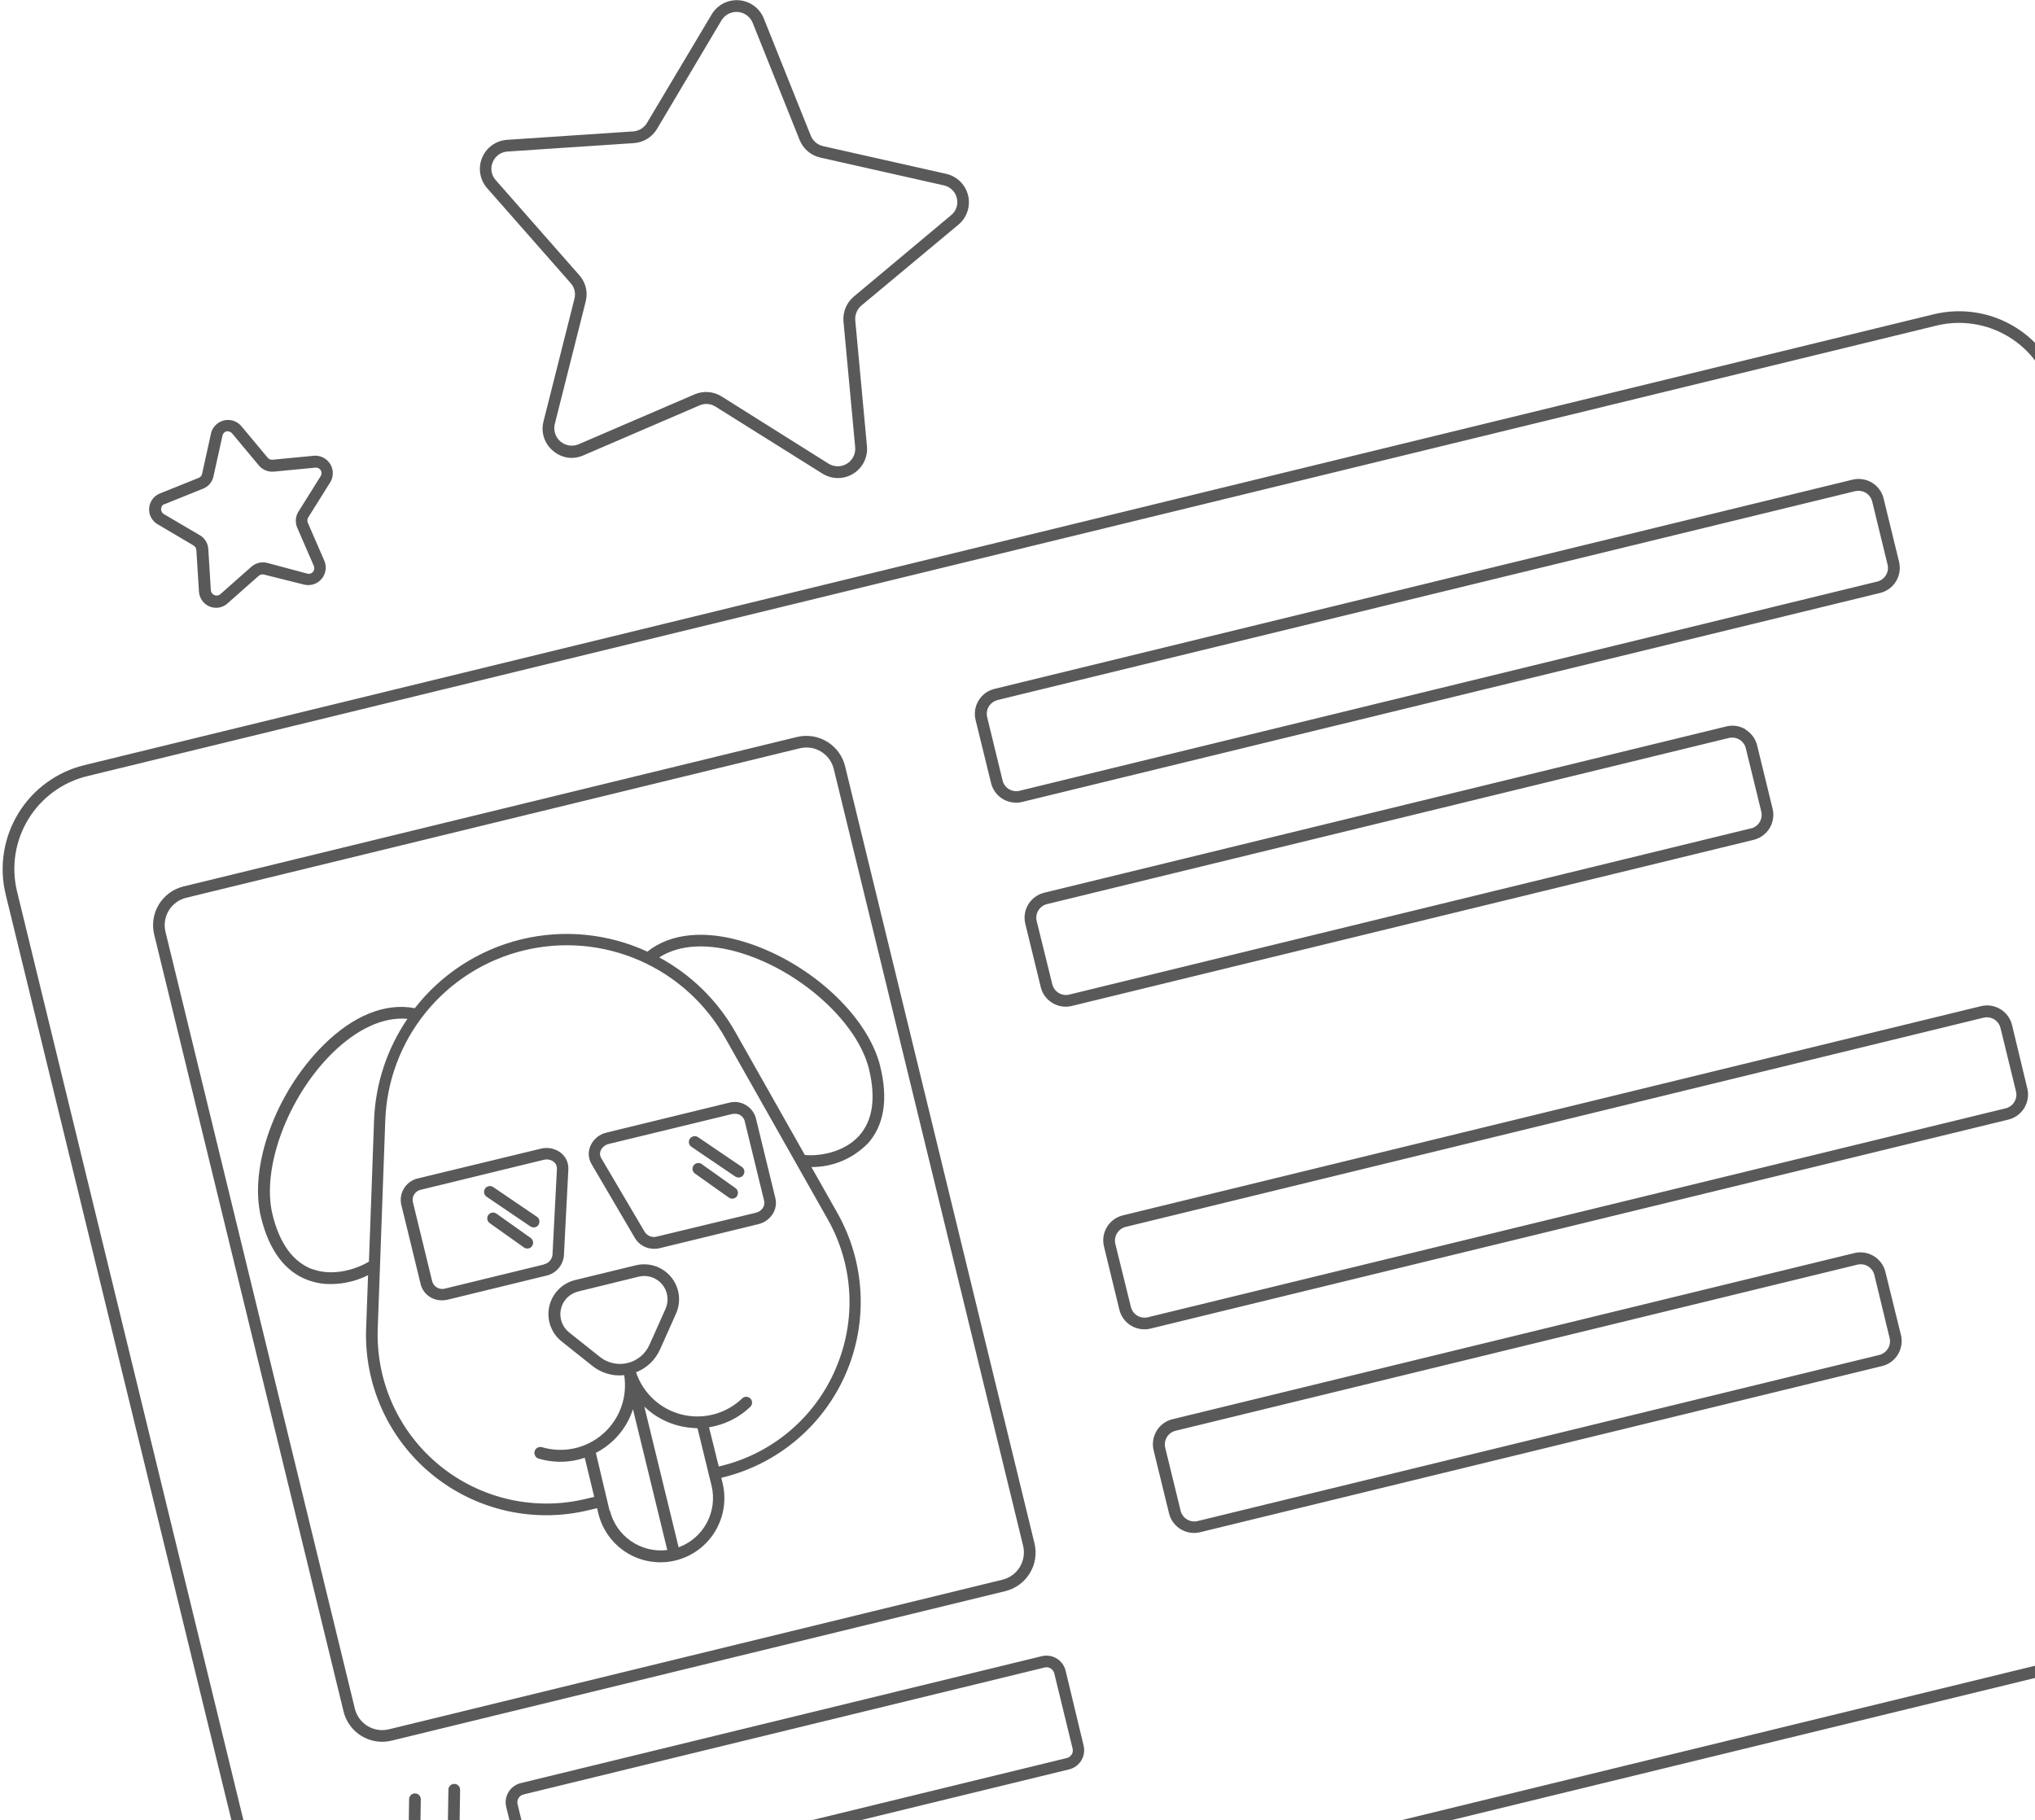 <svg width="436" height="390" viewBox="0 0 436 390" fill="none" xmlns="http://www.w3.org/2000/svg">
<path d="M499.615 320.354L442.037 84.2C440.592 78.291 436.861 73.197 431.663 70.035C426.465 66.873 420.225 65.902 414.312 67.335L18.087 163.938C15.158 164.65 12.398 165.931 9.965 167.71C7.532 169.488 5.473 171.728 3.907 174.303C2.341 176.877 1.297 179.735 0.836 182.713C0.375 185.692 0.505 188.731 1.22 191.659L58.798 427.8C60.241 433.714 63.973 438.813 69.175 441.975C74.376 445.138 80.621 446.106 86.536 444.666L482.755 348.137C488.676 346.688 493.778 342.947 496.94 337.736C500.101 332.526 501.063 326.273 499.615 320.354ZM482.158 345.659L85.934 442.238C80.665 443.515 75.105 442.65 70.472 439.833C65.84 437.016 62.515 432.477 61.226 427.211L3.653 191.008C2.372 185.739 3.235 180.178 6.053 175.546C8.871 170.913 13.413 167.589 18.681 166.303L414.901 69.762C420.171 68.481 425.733 69.345 430.366 72.162C434.999 74.98 438.324 79.521 439.61 84.788L497.183 320.992C498.464 326.262 497.601 331.826 494.783 336.46C491.965 341.094 487.423 344.421 482.154 345.709L482.158 345.659ZM220.639 337.072C221.222 336.117 221.609 335.056 221.779 333.951C221.949 332.845 221.897 331.717 221.627 330.631L181.059 164.169C180.521 161.975 179.135 160.084 177.205 158.911C175.276 157.737 172.96 157.375 170.764 157.905L39.3 189.937C37.103 190.474 35.209 191.862 34.035 193.794C32.86 195.726 32.501 198.045 33.035 200.243L73.604 366.693C73.867 367.78 74.343 368.806 75.003 369.709C75.663 370.613 76.495 371.378 77.452 371.96C78.408 372.541 79.47 372.929 80.576 373.1C81.682 373.271 82.811 373.222 83.899 372.956L215.376 340.925C216.464 340.662 217.489 340.186 218.392 339.525C219.295 338.863 220.059 338.03 220.639 337.072ZM83.31 370.529C81.758 370.907 80.119 370.653 78.754 369.823C77.389 368.993 76.41 367.656 76.031 366.104L35.451 199.64C35.079 198.089 35.336 196.454 36.165 195.091C36.994 193.728 38.328 192.747 39.876 192.363L171.353 160.333C172.122 160.145 172.92 160.11 173.702 160.231C174.484 160.352 175.235 160.626 175.911 161.037C176.587 161.448 177.175 161.988 177.642 162.626C178.109 163.265 178.445 163.989 178.632 164.757L219.201 331.195C219.58 332.747 219.326 334.385 218.496 335.75C217.666 337.115 216.328 338.094 214.776 338.472L83.31 370.529ZM228.308 357.959C228.042 356.872 227.356 355.935 226.4 355.353C225.444 354.771 224.296 354.593 223.208 354.856L111.561 382.057C110.474 382.323 109.537 383.009 108.955 383.965C108.373 384.921 108.194 386.069 108.458 387.156L112.377 403.215C112.588 404.08 113.066 404.857 113.744 405.434C114.422 406.011 115.265 406.359 116.152 406.428C116.577 406.458 117.003 406.419 117.415 406.313L229.062 379.112C230.149 378.847 231.086 378.161 231.668 377.205C232.25 376.249 232.429 375.101 232.165 374.013L228.308 357.959ZM229.597 375.92C229.359 376.307 228.977 376.583 228.535 376.69L116.888 403.891C116.444 403.999 115.975 403.927 115.585 403.689C115.194 403.452 114.914 403.07 114.805 402.626L110.886 386.567C110.782 386.122 110.857 385.654 111.096 385.264C111.335 384.874 111.719 384.595 112.163 384.486L223.81 357.284C223.982 357.238 224.162 357.222 224.34 357.238C224.702 357.266 225.046 357.408 225.322 357.643C225.599 357.879 225.794 358.195 225.88 358.548L229.798 374.632C229.857 374.859 229.869 375.096 229.833 375.328C229.798 375.56 229.716 375.783 229.593 375.982L229.597 375.92ZM212.332 167.772C212.68 169.195 213.576 170.422 214.825 171.187C215.57 171.631 216.407 171.898 217.272 171.965C217.856 172.011 218.443 171.964 219.013 171.825L402.825 127.045C403.528 126.875 404.191 126.566 404.775 126.138C405.359 125.71 405.853 125.171 406.227 124.552C406.987 123.301 407.22 121.8 406.877 120.378L403.566 106.823C403.4 106.119 403.094 105.456 402.668 104.872C402.242 104.288 401.704 103.795 401.084 103.422C399.833 102.663 398.332 102.43 396.91 102.772L213.069 147.6C211.649 147.945 210.425 148.841 209.666 150.088C208.906 151.336 208.673 152.835 209.018 154.254L212.332 167.772ZM213.711 149.993L397.483 105.236C397.793 105.165 398.112 105.143 398.429 105.171C399.062 105.22 399.663 105.468 400.146 105.879C400.63 106.29 400.972 106.844 401.122 107.461L404.421 121.015C404.595 121.783 404.461 122.589 404.049 123.26C403.636 123.931 402.976 124.413 402.212 124.604L218.395 169.446C217.626 169.62 216.82 169.486 216.149 169.073C215.478 168.661 214.996 168.001 214.805 167.237L211.507 153.683C211.311 152.911 211.429 152.094 211.834 151.409C212.24 150.724 212.9 150.227 213.67 150.028L213.711 149.993ZM374.018 156.296C373.403 155.915 372.718 155.661 372.003 155.549C371.288 155.438 370.558 155.471 369.856 155.648L223.722 191.279C222.302 191.625 221.078 192.52 220.318 193.768C219.559 195.016 219.326 196.514 219.67 197.934L222.982 211.489C223.148 212.193 223.453 212.856 223.879 213.44C224.305 214.024 224.844 214.517 225.463 214.89C226.082 215.269 226.769 215.521 227.485 215.633C228.202 215.744 228.933 215.713 229.637 215.54L375.732 179.943C377.15 179.594 378.372 178.698 379.131 177.451C379.89 176.204 380.124 174.707 379.783 173.288L376.472 159.733C376.304 159.028 375.997 158.364 375.568 157.78C375.14 157.196 374.599 156.703 373.978 156.331L374.018 156.296ZM375.171 177.48L229.048 213.113C228.28 213.287 227.474 213.153 226.803 212.74C226.132 212.328 225.65 211.668 225.459 210.904L222.101 197.307C221.926 196.539 222.06 195.733 222.473 195.062C222.886 194.392 223.545 193.909 224.31 193.719L370.404 158.122C370.788 158.028 371.188 158.011 371.579 158.071C371.97 158.131 372.345 158.268 372.683 158.474C373.365 158.889 373.855 159.558 374.043 160.334L377.355 173.889C377.539 174.665 377.409 175.482 376.992 176.162C376.575 176.841 375.906 177.328 375.13 177.515L375.171 177.48ZM431.083 219.631C430.737 218.212 429.842 216.988 428.594 216.228C427.346 215.469 425.847 215.236 424.427 215.58L240.574 260.407C239.154 260.753 237.93 261.648 237.171 262.896C236.411 264.143 236.178 265.642 236.523 267.061L239.822 280.616C240.169 282.038 241.066 283.266 242.315 284.03C243.059 284.475 243.897 284.741 244.761 284.809C245.345 284.856 245.933 284.808 246.502 284.668L430.302 239.888C431.722 239.539 432.947 238.642 433.707 237.392C434.466 236.142 434.699 234.642 434.354 233.221L431.083 219.631ZM431.572 236.113C431.157 236.795 430.488 237.284 429.712 237.473L245.887 282.252C245.119 282.426 244.313 282.293 243.642 281.88C242.971 281.467 242.488 280.808 242.298 280.043L238.95 266.473C238.779 265.705 238.914 264.9 239.327 264.23C239.739 263.56 240.396 263.077 241.159 262.884L424.975 218.054C425.285 217.98 425.604 217.954 425.921 217.977C426.556 218.027 427.158 218.277 427.642 218.691C428.125 219.104 428.465 219.66 428.613 220.279L431.925 233.834C432.019 234.219 432.037 234.618 431.976 235.009C431.916 235.4 431.779 235.776 431.572 236.113ZM403.952 272.538C403.606 271.119 402.711 269.895 401.463 269.135C400.214 268.376 398.716 268.143 397.296 268.487L251.214 304.085C250.51 304.251 249.847 304.556 249.263 304.982C248.679 305.408 248.186 305.947 247.813 306.566C247.053 307.817 246.819 309.318 247.163 310.74L250.474 324.295C250.76 325.414 251.389 326.416 252.274 327.159C253.158 327.902 254.253 328.35 255.405 328.438C255.985 328.484 256.569 328.436 257.134 328.296L403.228 292.699C403.933 292.531 404.597 292.224 405.181 291.796C405.766 291.368 406.258 290.827 406.631 290.205C407.389 288.959 407.623 287.463 407.279 286.044L403.952 272.538ZM404.483 288.961C404.068 289.643 403.399 290.132 402.623 290.321L256.541 325.919C255.773 326.09 254.968 325.955 254.298 325.543C253.628 325.13 253.145 324.473 252.952 323.71L249.64 310.155C249.466 309.387 249.599 308.581 250.012 307.91C250.425 307.239 251.085 306.757 251.849 306.566L397.944 270.969C398.328 270.875 398.727 270.858 399.118 270.918C399.509 270.979 399.885 271.116 400.223 271.321C400.562 271.525 400.858 271.794 401.091 272.114C401.325 272.433 401.492 272.796 401.583 273.182L404.848 286.683C404.943 287.067 404.96 287.467 404.9 287.858C404.839 288.249 404.702 288.624 404.496 288.962L404.483 288.961ZM102.129 400.879L98.294 401.835L98.411 394.674L102.42 393.732C102.742 393.654 103.019 393.451 103.192 393.168C103.364 392.885 103.417 392.546 103.339 392.224C103.261 391.902 103.058 391.625 102.775 391.452C102.492 391.28 102.153 391.227 101.831 391.305L98.446 392.12L98.577 383.482C98.58 383.152 98.452 382.834 98.221 382.598C97.991 382.361 97.676 382.226 97.346 382.221C97.181 382.218 97.018 382.247 96.865 382.307C96.711 382.367 96.572 382.457 96.453 382.571C96.335 382.686 96.24 382.822 96.175 382.973C96.109 383.124 96.074 383.286 96.072 383.451L95.928 392.74L90.025 394.175L90.156 385.536C90.162 385.204 90.036 384.884 89.805 384.645C89.574 384.406 89.258 384.269 88.926 384.263C88.594 384.257 88.273 384.383 88.035 384.614C87.796 384.845 87.658 385.161 87.652 385.493L87.509 394.782L83.969 395.648C83.681 395.718 83.427 395.889 83.253 396.13C83.079 396.371 82.997 396.666 83.021 396.962C83.044 397.258 83.173 397.535 83.383 397.745C83.593 397.955 83.871 398.083 84.167 398.107C84.298 398.121 84.431 398.11 84.558 398.075L87.471 397.373L87.367 404.534L84.262 405.284C84.095 405.297 83.94 405.377 83.831 405.505C83.723 405.633 83.669 405.799 83.683 405.966C83.697 406.133 83.776 406.288 83.904 406.397C84.032 406.505 84.198 406.559 84.365 406.545L84.552 406.56L87.337 405.886L87.209 414.161C87.204 414.48 87.32 414.788 87.535 415.024C87.75 415.26 88.047 415.404 88.365 415.429L88.439 415.434C88.604 415.437 88.767 415.408 88.92 415.348C89.073 415.288 89.213 415.198 89.332 415.084C89.45 414.97 89.544 414.833 89.61 414.682C89.675 414.531 89.71 414.369 89.713 414.205L89.853 405.291L95.757 403.844L95.629 412.119C95.623 412.438 95.74 412.747 95.954 412.982C96.169 413.218 96.466 413.363 96.784 413.387L96.859 413.392C97.023 413.396 97.187 413.366 97.34 413.306C97.493 413.246 97.633 413.156 97.751 413.042C97.869 412.928 97.964 412.791 98.029 412.64C98.095 412.489 98.13 412.327 98.132 412.163L98.261 403.236L102.413 402.229C102.575 402.188 102.714 402.084 102.8 401.94C102.886 401.797 102.913 401.626 102.873 401.463C102.869 401.375 102.846 401.289 102.805 401.21C102.765 401.132 102.708 401.064 102.638 401.009C102.568 400.955 102.488 400.917 102.402 400.896C102.316 400.876 102.227 400.875 102.14 400.892L102.129 400.879ZM89.886 403.89L90.003 396.73L95.905 395.295L95.801 402.456L89.886 403.89ZM126.5 245.519C126.23 246.137 126.109 246.811 126.148 247.485C126.188 248.159 126.385 248.814 126.726 249.397L136.059 265.312C136.452 265.959 136.997 266.501 137.645 266.892C138.294 267.283 139.028 267.51 139.784 267.556C140.321 267.6 140.862 267.558 141.386 267.429L162.506 262.286C163.718 261.993 164.777 261.257 165.474 260.223C165.823 259.716 166.061 259.142 166.172 258.537C166.284 257.933 166.267 257.311 166.122 256.714L161.937 239.556C161.601 238.354 160.801 237.334 159.713 236.721C158.626 236.108 157.339 235.951 156.136 236.286L129.891 242.686C129.147 242.867 128.454 243.216 127.866 243.707C127.278 244.199 126.81 244.818 126.5 245.519ZM156.762 238.716C157.035 238.649 157.316 238.624 157.595 238.643C158.037 238.655 158.463 238.807 158.811 239.077C159.16 239.348 159.413 239.722 159.535 240.147L163.72 257.304C163.779 257.566 163.783 257.837 163.732 258.101C163.682 258.364 163.577 258.614 163.426 258.836C163.066 259.357 162.523 259.722 161.905 259.858L140.738 264.948C140.262 265.085 139.755 265.066 139.29 264.895C138.825 264.724 138.427 264.408 138.154 263.995L128.805 248.129C128.658 247.884 128.572 247.608 128.555 247.323C128.538 247.038 128.59 246.753 128.706 246.492C128.867 246.146 129.105 245.841 129.401 245.602C129.698 245.362 130.046 245.193 130.418 245.108L156.762 238.716ZM120.238 247.064C119.637 246.582 118.932 246.245 118.18 246.08C117.427 245.915 116.646 245.926 115.899 246.113L89.607 252.472C88.386 252.729 87.316 253.459 86.631 254.503C85.947 255.547 85.703 256.819 85.953 258.042L90.139 275.199C90.387 276.136 90.926 276.969 91.679 277.579C92.431 278.189 93.358 278.545 94.326 278.595C94.867 278.639 95.412 278.596 95.94 278.469L117.048 273.325C118.057 273.101 118.967 272.559 119.646 271.779C120.325 271 120.736 270.023 120.818 268.993L121.77 250.579C121.807 249.914 121.688 249.25 121.422 248.639C121.156 248.029 120.75 247.489 120.238 247.064ZM116.506 270.94L95.398 276.083C94.834 276.254 94.226 276.195 93.705 275.92C93.184 275.645 92.793 275.176 92.616 274.614L88.432 257.444C88.34 256.867 88.478 256.277 88.818 255.802C89.157 255.326 89.67 255.003 90.246 254.903L116.503 248.504C116.775 248.436 117.056 248.412 117.336 248.43C117.816 248.466 118.274 248.646 118.65 248.946C118.876 249.124 119.055 249.354 119.172 249.616C119.289 249.878 119.341 250.165 119.323 250.452L118.371 268.866C118.317 269.359 118.108 269.822 117.773 270.188C117.438 270.554 116.995 270.804 116.509 270.902L116.506 270.94ZM147.817 243.988C148.001 243.714 148.287 243.524 148.612 243.46C148.936 243.395 149.273 243.463 149.548 243.646L158.932 250.014C159.162 250.169 159.334 250.395 159.42 250.658C159.507 250.921 159.505 251.205 159.413 251.466C159.321 251.727 159.145 251.95 158.912 252.1C158.68 252.25 158.404 252.319 158.129 252.296C157.915 252.276 157.71 252.204 157.531 252.087L148.146 245.719C148.006 245.626 147.887 245.506 147.794 245.366C147.702 245.226 147.638 245.069 147.608 244.904C147.577 244.739 147.58 244.57 147.617 244.406C147.653 244.242 147.722 244.087 147.819 243.951L147.817 243.988ZM157.906 256.302C157.781 256.479 157.612 256.621 157.416 256.714C157.22 256.806 157.003 256.846 156.787 256.829C156.563 256.812 156.348 256.735 156.165 256.606L148.81 251.385C148.575 251.184 148.422 250.903 148.382 250.597C148.342 250.29 148.417 249.979 148.592 249.725C148.768 249.47 149.032 249.29 149.333 249.218C149.634 249.147 149.951 249.19 150.222 249.339L157.565 254.558C157.829 254.742 158.013 255.02 158.077 255.336C158.141 255.652 158.081 255.98 157.91 256.252L157.906 256.302ZM115.372 262.441C115.28 262.578 115.161 262.695 115.023 262.785C114.885 262.876 114.731 262.938 114.569 262.968C114.407 262.999 114.241 262.997 114.079 262.963C113.918 262.929 113.765 262.863 113.629 262.77L104.256 256.415C104.12 256.323 104.004 256.204 103.914 256.066C103.824 255.928 103.762 255.774 103.731 255.612C103.701 255.45 103.702 255.284 103.736 255.123C103.77 254.962 103.835 254.809 103.928 254.673C104.021 254.537 104.139 254.42 104.277 254.33C104.415 254.24 104.569 254.178 104.731 254.148C104.893 254.117 105.059 254.119 105.22 254.152C105.382 254.186 105.535 254.251 105.671 254.344L115.042 260.711C115.305 260.897 115.486 261.176 115.548 261.491C115.61 261.806 115.548 262.133 115.375 262.404L115.372 262.441ZM114.003 266.998C113.811 267.267 113.52 267.448 113.194 267.503C112.867 267.557 112.533 267.481 112.263 267.289L104.921 262.07C104.65 261.879 104.466 261.589 104.409 261.262C104.352 260.936 104.427 260.6 104.617 260.329C104.713 260.194 104.834 260.08 104.974 259.992C105.114 259.904 105.27 259.845 105.433 259.818C105.596 259.791 105.763 259.797 105.923 259.835C106.084 259.873 106.236 259.942 106.37 260.039L113.712 265.258C113.971 265.449 114.146 265.733 114.201 266.05C114.256 266.367 114.186 266.693 114.006 266.96L114.003 266.998ZM185.838 245.12C189.4 241.209 190.335 235.617 188.594 228.488C185.959 217.692 173.595 206.268 159.817 201.915C151.253 199.196 143.677 199.899 138.703 203.9C130.249 200 120.723 199.074 111.676 201.274C102.629 203.474 94.593 208.67 88.874 216.016C82.575 214.801 75.639 217.597 69.24 223.982C59.01 234.168 53.282 250.006 55.917 260.801C57.658 267.93 61.053 272.48 66.015 274.294C67.205 274.73 68.45 274.999 69.713 275.094C72.874 275.289 76.03 274.643 78.859 273.222L78.444 284.558C78.212 290.535 79.372 296.486 81.834 301.938C84.295 307.391 87.991 312.197 92.628 315.977C97.266 319.757 102.719 322.408 108.556 323.72C114.394 325.032 120.457 324.969 126.266 323.537L127.927 323.139L128.201 324.288C128.625 326.037 129.389 327.686 130.452 329.138C131.514 330.591 132.852 331.82 134.391 332.755C135.929 333.689 137.637 334.311 139.416 334.584C141.195 334.857 143.01 334.776 144.758 334.346C148.281 333.473 151.315 331.242 153.199 328.141C155.083 325.04 155.665 321.32 154.817 317.792L154.542 316.642L154.913 316.546C160.715 315.12 166.107 312.373 170.67 308.518C175.233 304.663 178.843 299.805 181.217 294.325C183.592 288.844 184.666 282.888 184.357 276.923C184.048 270.958 182.364 265.146 179.436 259.939L173.847 250.055C176.077 250.068 178.286 249.634 180.346 248.78C182.406 247.926 184.274 246.669 185.84 245.082L185.838 245.12ZM66.923 271.957C62.783 270.383 59.914 266.476 58.382 260.215C55.987 250.353 61.574 235.219 71.083 225.754C76.512 220.41 82.139 217.838 87.293 218.3C82.91 224.721 80.431 232.25 80.143 240.019L79.047 270.316C76.39 271.927 71.399 273.57 66.926 271.92L66.923 271.957ZM130.604 323.697L127.666 311.299C130.323 309.927 132.549 307.849 134.099 305.293C134.726 304.234 135.233 303.109 135.613 301.939L142.963 332.114C140.235 332.45 137.479 331.777 135.214 330.22C132.949 328.664 131.332 326.332 130.669 323.665L130.604 323.697ZM134.488 292.037C133.457 292.292 132.382 292.305 131.345 292.077C130.309 291.849 129.339 291.385 128.51 290.721L121.934 285.486C121.204 284.903 120.652 284.127 120.34 283.247C120.029 282.366 119.97 281.416 120.171 280.503C120.373 279.591 120.826 278.754 121.479 278.086C122.132 277.418 122.959 276.946 123.867 276.724L136.863 273.534C137.77 273.317 138.719 273.358 139.603 273.651C140.488 273.945 141.272 274.481 141.869 275.197C142.465 275.913 142.849 276.782 142.978 277.705C143.107 278.628 142.975 279.569 142.597 280.421L139.169 288.089C138.745 289.062 138.102 289.925 137.29 290.61C136.478 291.295 135.519 291.783 134.488 292.037ZM145.401 331.551L138.05 301.388C140.804 304.035 144.393 305.643 148.202 305.936C148.613 305.967 149.025 305.999 149.448 306.032L151.883 316.023L152.464 318.386C153.096 321.061 152.726 323.874 151.426 326.295C150.125 328.716 147.982 330.576 145.403 331.526L145.401 331.551ZM179.014 293.347C176.809 298.49 173.433 303.046 169.155 306.653C164.878 310.26 159.816 312.818 154.374 314.123L153.992 314.206L151.91 305.81C152.367 305.732 152.826 305.642 153.286 305.528C156.092 304.845 158.667 303.432 160.749 301.431C160.987 301.202 161.125 300.887 161.132 300.557C161.139 300.226 161.014 299.906 160.785 299.667C160.672 299.547 160.535 299.451 160.384 299.384C160.233 299.317 160.07 299.281 159.905 299.277C159.739 299.274 159.575 299.303 159.421 299.363C159.267 299.424 159.127 299.514 159.008 299.629C157.324 301.248 155.257 302.415 153 303.02C150.743 303.625 148.369 303.65 146.1 303.091C143.831 302.532 141.741 301.408 140.023 299.824C138.305 298.24 137.016 296.247 136.276 294.031C138.572 293.134 140.42 291.367 141.421 289.116L144.85 281.435C145.418 280.156 145.617 278.743 145.423 277.357C145.23 275.971 144.653 274.667 143.756 273.591C142.86 272.516 141.681 271.714 140.352 271.274C139.023 270.834 137.597 270.775 136.237 271.104L123.217 274.268C121.855 274.601 120.614 275.309 119.634 276.312C118.654 277.315 117.976 278.573 117.675 279.943C117.374 281.312 117.464 282.738 117.933 284.06C118.402 285.381 119.233 286.544 120.33 287.417L126.906 292.653C128.376 293.827 130.164 294.533 132.039 294.68C132.604 294.719 133.171 294.709 133.734 294.649C134.101 296.957 133.876 299.322 133.082 301.52C132.287 303.719 130.948 305.68 129.19 307.221C127.431 308.762 125.311 309.833 123.027 310.332C120.743 310.832 118.369 310.745 116.128 310.079C115.803 309.984 115.453 310.022 115.156 310.184C114.859 310.347 114.639 310.621 114.544 310.946C114.449 311.271 114.487 311.62 114.65 311.917C114.812 312.215 115.086 312.435 115.411 312.53C118.183 313.352 121.123 313.424 123.932 312.739C124.38 312.624 124.829 312.483 125.279 312.342L127.312 320.722L125.664 321.121C120.231 322.448 114.564 322.498 109.109 321.267C103.654 320.035 98.558 317.555 94.223 314.022C89.888 310.489 86.432 305.999 84.125 300.904C81.819 295.81 80.725 290.251 80.93 284.663L82.542 240.117C82.832 231.63 85.891 223.472 91.252 216.885C96.612 210.299 103.98 205.647 112.232 203.638C120.484 201.629 129.166 202.375 136.955 205.76C144.744 209.146 151.211 214.986 155.371 222.389L177.308 261.191C180.069 266.046 181.661 271.478 181.958 277.055C182.254 282.632 181.247 288.202 179.016 293.322L179.014 293.347ZM172.454 247.491L157.55 221.129C153.727 214.37 148.074 208.826 141.24 205.137C145.594 202.329 151.837 202.011 159.081 204.29C171.88 208.328 183.772 219.215 186.18 229.065C187.699 235.337 186.974 240.169 184.001 243.423C180.744 246.955 175.528 247.767 172.456 247.466L172.454 247.491ZM33.761 112.324L41.492 116.896C41.654 116.999 41.791 117.138 41.892 117.302C41.992 117.467 42.053 117.652 42.07 117.844L42.629 126.799C42.682 127.481 42.92 128.137 43.319 128.694C43.718 129.251 44.262 129.688 44.891 129.957C45.25 130.098 45.627 130.187 46.012 130.22C46.503 130.258 46.997 130.196 47.464 130.039C47.93 129.881 48.361 129.63 48.728 129.302L55.457 123.356C55.604 123.235 55.778 123.148 55.964 123.104C56.15 123.06 56.343 123.059 56.529 123.101L65.248 125.281C65.912 125.425 66.603 125.385 67.246 125.167C67.889 124.948 68.461 124.559 68.9 124.041C69.339 123.523 69.629 122.895 69.74 122.225C69.85 121.555 69.776 120.868 69.526 120.236L65.941 111.987C65.871 111.809 65.842 111.619 65.856 111.429C65.871 111.239 65.929 111.054 66.026 110.89L70.791 103.276C71.133 102.69 71.31 102.022 71.302 101.343C71.295 100.664 71.103 100.001 70.748 99.422C70.392 98.844 69.887 98.373 69.285 98.06C68.683 97.746 68.007 97.602 67.329 97.643L58.375 98.502C58.182 98.52 57.989 98.49 57.811 98.415C57.633 98.34 57.476 98.222 57.355 98.072L51.62 91.198C51.166 90.702 50.588 90.337 49.944 90.141C49.301 89.945 48.617 89.926 47.964 90.086C47.31 90.245 46.712 90.578 46.231 91.048C45.751 91.518 45.405 92.109 45.231 92.758L43.297 101.532C43.258 101.72 43.173 101.896 43.05 102.044C42.928 102.192 42.77 102.307 42.592 102.38L34.259 105.732C33.621 105.988 33.067 106.417 32.66 106.971C32.253 107.526 32.009 108.183 31.956 108.868C31.902 109.554 32.042 110.241 32.359 110.851C32.676 111.462 33.157 111.971 33.748 112.323L33.761 112.324ZM35.182 108.06L43.528 104.696C44.084 104.474 44.576 104.119 44.962 103.661C45.347 103.203 45.614 102.658 45.737 102.072L47.67 93.311C47.716 93.092 47.824 92.891 47.981 92.732C48.138 92.573 48.337 92.463 48.555 92.414C48.68 92.405 48.806 92.415 48.929 92.443C49.085 92.455 49.237 92.499 49.376 92.573C49.515 92.646 49.637 92.747 49.736 92.869L55.47 99.744C55.856 100.199 56.345 100.555 56.897 100.783C57.448 101.011 58.046 101.104 58.64 101.055L67.595 100.195C67.816 100.173 68.039 100.215 68.238 100.314C68.436 100.414 68.603 100.568 68.717 100.758C68.835 100.946 68.897 101.164 68.896 101.386C68.894 101.608 68.829 101.825 68.708 102.011L63.943 109.626C63.623 110.132 63.431 110.709 63.385 111.306C63.338 111.903 63.439 112.502 63.677 113.052L67.25 121.288C67.332 121.492 67.357 121.715 67.325 121.932C67.293 122.15 67.204 122.355 67.067 122.527C66.924 122.698 66.736 122.824 66.524 122.892C66.313 122.96 66.086 122.966 65.871 122.911L57.213 120.597C56.632 120.458 56.026 120.46 55.446 120.603C54.865 120.745 54.328 121.024 53.877 121.417L47.148 127.362C46.976 127.488 46.775 127.567 46.563 127.593C46.352 127.618 46.137 127.589 45.94 127.509C45.743 127.428 45.569 127.298 45.436 127.132C45.303 126.966 45.215 126.768 45.18 126.558L44.622 117.59C44.584 116.994 44.4 116.416 44.085 115.909C43.77 115.401 43.334 114.979 42.817 114.68L35.023 110.103C34.852 109.977 34.715 109.81 34.626 109.616C34.537 109.423 34.499 109.21 34.516 108.998C34.532 108.786 34.603 108.582 34.72 108.404C34.838 108.227 34.999 108.083 35.188 107.985L35.182 108.06ZM122.27 60.667C122.668 61.114 122.949 61.652 123.09 62.233C123.231 62.815 123.226 63.422 123.077 64.001L116.433 90.346C116.149 91.468 116.188 92.649 116.547 93.75C116.905 94.851 117.567 95.829 118.458 96.569C119.445 97.437 120.68 97.971 121.987 98.096C122.992 98.174 124 98.003 124.922 97.597L149.873 86.86C150.422 86.619 151.022 86.516 151.62 86.563C152.218 86.609 152.795 86.803 153.3 87.126L176.254 101.503C177.236 102.106 178.365 102.425 179.517 102.427C180.67 102.428 181.8 102.111 182.783 101.51C183.766 100.909 184.564 100.048 185.089 99.022C185.613 97.996 185.844 96.846 185.755 95.697L183.24 68.642C183.19 68.047 183.284 67.449 183.512 66.898C183.74 66.347 184.096 65.858 184.551 65.472L205.378 48.111C206.258 47.366 206.915 46.392 207.276 45.298C207.637 44.203 207.688 43.03 207.423 41.908C207.158 40.786 206.589 39.759 205.776 38.94C204.964 38.122 203.942 37.544 202.822 37.271L176.32 31.305C175.738 31.168 175.198 30.894 174.744 30.505C174.29 30.117 173.936 29.626 173.71 29.073L163.606 3.861C163.161 2.803 162.433 1.888 161.502 1.216C160.571 0.545 159.473 0.143 158.329 0.054C157.185 -0.035 156.038 0.193 155.015 0.713C153.991 1.233 153.131 2.025 152.528 3.001L138.608 26.35C138.3 26.862 137.874 27.293 137.365 27.607C136.857 27.92 136.281 28.108 135.685 28.154L108.58 29.963C107.428 30.052 106.323 30.459 105.388 31.139C104.454 31.819 103.726 32.744 103.286 33.813C102.846 34.882 102.711 36.051 102.895 37.192C103.08 38.333 103.578 39.4 104.333 40.275L122.27 60.667ZM105.578 34.731C105.836 34.093 106.27 33.542 106.829 33.141C107.388 32.74 108.05 32.508 108.737 32.469L135.842 30.661C136.842 30.589 137.811 30.277 138.665 29.752C139.52 29.227 140.235 28.504 140.751 27.645L154.622 4.292C154.987 3.717 155.501 3.252 156.11 2.947C156.719 2.643 157.399 2.51 158.078 2.562C158.757 2.615 159.409 2.851 159.963 3.246C160.518 3.641 160.954 4.18 161.226 4.804L171.33 30.016C171.708 30.945 172.303 31.77 173.067 32.42C173.83 33.071 174.739 33.528 175.716 33.753L202.218 39.719C202.892 39.863 203.511 40.196 204.004 40.678C204.497 41.16 204.843 41.771 205.003 42.441C205.169 43.106 205.141 43.803 204.924 44.452C204.708 45.102 204.31 45.675 203.779 46.107L182.92 63.553C182.153 64.198 181.552 65.018 181.168 65.943C180.784 66.869 180.629 67.874 180.715 68.872L183.231 95.915C183.275 96.595 183.133 97.275 182.82 97.88C182.507 98.486 182.034 98.995 181.454 99.352C180.873 99.709 180.205 99.901 179.523 99.907C178.842 99.914 178.171 99.734 177.584 99.387L154.586 84.932C153.734 84.402 152.768 84.085 151.768 84.008C150.768 83.93 149.764 84.094 148.841 84.487L123.89 95.223C123.256 95.475 122.566 95.549 121.893 95.438C121.22 95.327 120.591 95.034 120.072 94.592C119.553 94.149 119.165 93.574 118.949 92.927C118.733 92.28 118.697 91.587 118.846 90.921L125.489 64.589C125.739 63.618 125.747 62.6 125.512 61.624C125.277 60.649 124.807 59.746 124.142 58.995L106.195 38.577C105.734 38.062 105.431 37.426 105.321 36.744C105.212 36.062 105.301 35.364 105.578 34.731Z" fill="#0D0D0D" fill-opacity="0.68"/>
</svg>
